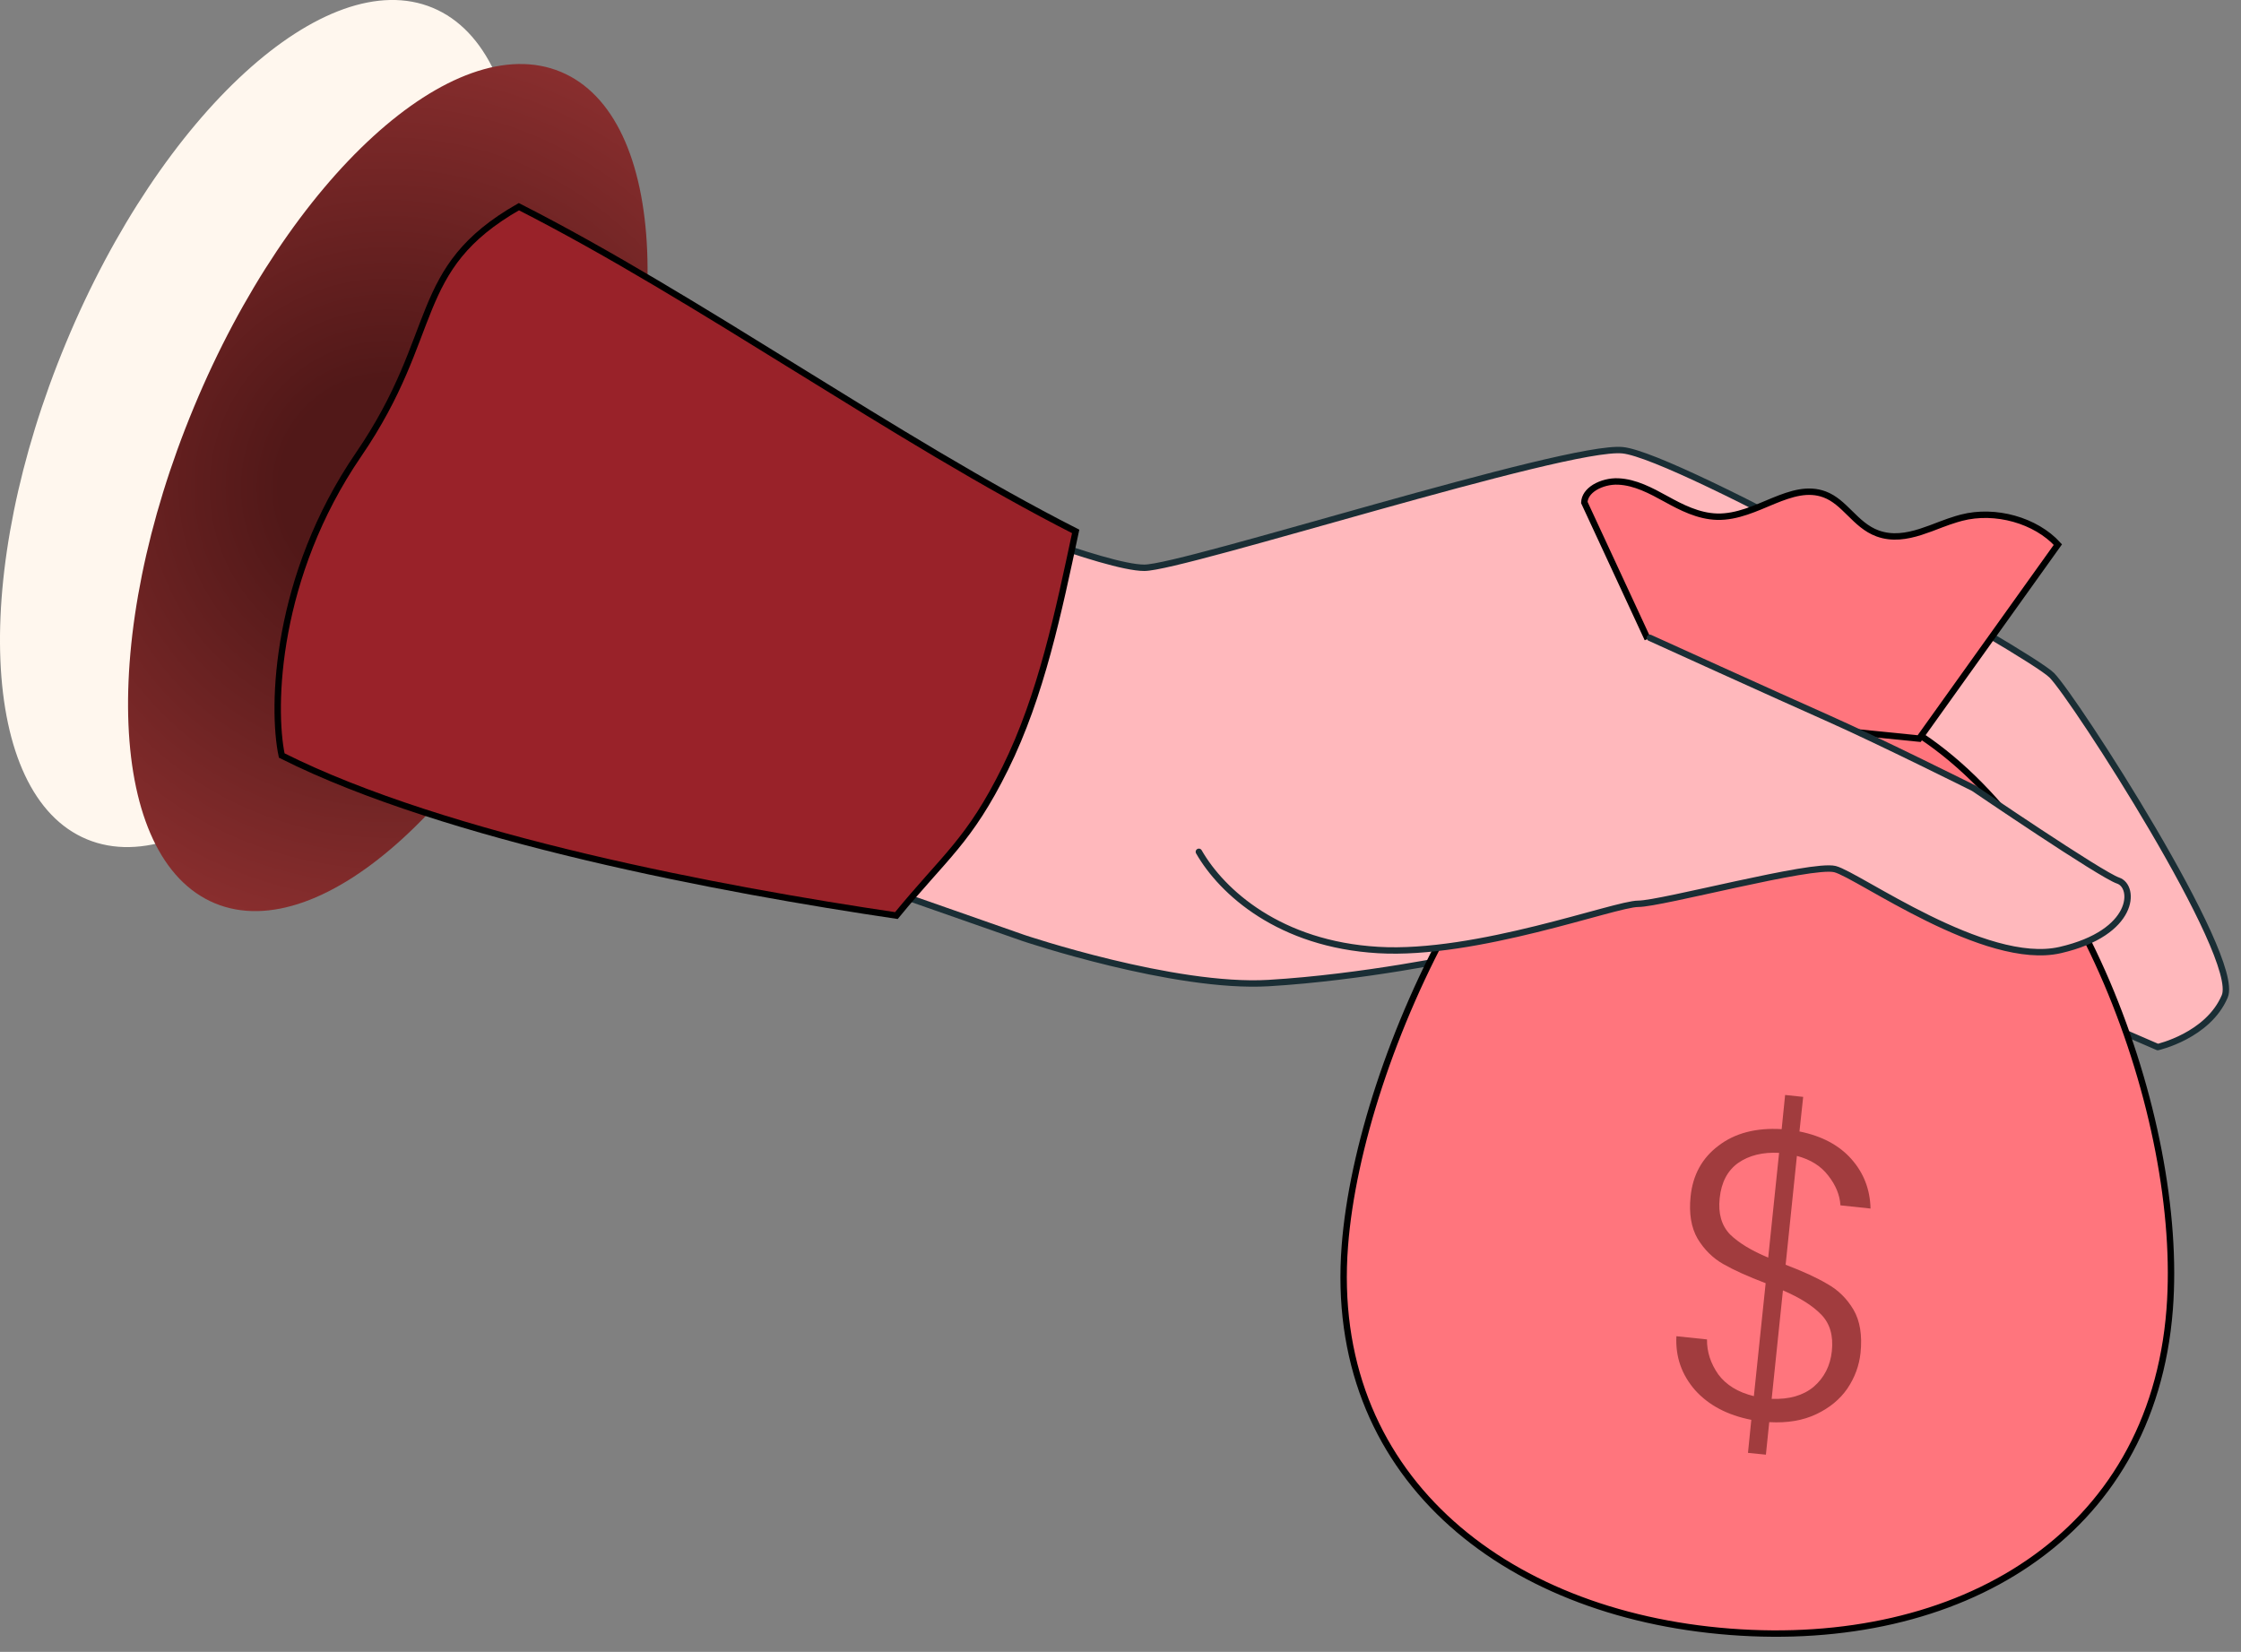 <svg xmlns="http://www.w3.org/2000/svg" viewBox="0 0 175 129" width="175" height="129"><rect x="0" y="0" width="175" height="129" fill="#808080" stroke="none"/><title>icon-money</title><defs><clipPath id="cp1"><path d="m-8-6h189v147h-189z"></path></clipPath><radialGradient id="g1" cx="0" cy="0" r="1" gradientUnits="userSpaceOnUse" gradientTransform="matrix(-13.505,32.466,-32.466,-13.505,30.282,38.079)"><stop offset=".238" stop-color="#511818"></stop><stop offset="1" stop-color="#892e2e"></stop></radialGradient></defs><style> .s0 { fill: #ffb8bc;stroke: #1a2e35;stroke-linecap: round;stroke-linejoin: round;stroke-width: .5 } .s1 { fill: #ff757d;stroke: #000000;stroke-width: .5 } .s2 { fill: #fff7ee } .s3 { fill: #ffb8bc } .s4 { fill: none;stroke: #1a2e35;stroke-linecap: round;stroke-linejoin: round;stroke-width: .5 } .s5 { fill: url(#g1) } .s6 { fill: #992229;stroke: #000000;stroke-miterlimit:10;stroke-width: .5 } .s7 { fill: #a13c3e } </style><g id="Clip-Path" clip-path="url(#cp1)"><g><path class="s0" d="m75.28 39.86c0 0 11.03 4.48 14.08 4.48 3.04 0 32.99-9.62 37.35-9.18 4.35 0.43 31.78 15.83 33.52 17.58 1.74 1.76 14.81 21.99 13.5 25.07-1.31 3.08-5.23 3.96-5.23 3.96l-3.05-1.32c0 0-1.74 2.19-4.79 2.63-3.05 0.44-6.53-1.31-6.53-1.31 0 0-3.05 1.75-5.66 1.75-2.61 0-5.66-3.08-5.66-3.08h-6.1c0 0 3.06 3.52 2.61 4.84-0.43 1.32-2.61 2.63-5.66 1.32-3.05-1.32-6.09-5.28-6.09-5.28l-13.5-6.6c0 0-7.59 1.61-15 2.05-7.39 0.44-19.15-3.52-19.15-3.52l-16.42-5.75 11.77-27.65z"></path><path class="s1" d="m148.8 56.71c6.62 3.85 12.06 11.46 15.72 20.01 3.65 8.57 5.49 18.03 4.91 25.54-0.69 8.91-4.82 15.54-11 19.77-6.18 4.24-14.42 6.09-23.34 5.4-8.92-0.69-16.78-3.78-22.24-8.92-5.45-5.13-8.52-12.31-7.83-21.22 0.58-7.51 3.73-17.24 8.54-25.79 4.8-8.53 11.22-15.83 18.33-18.63z"></path><path class="s1" d="m138.5 39.11c1.4-0.57 2.68-0.98 3.98-0.5 0.78 0.29 1.36 0.86 1.98 1.47 0.61 0.6 1.26 1.25 2.17 1.58 1.13 0.41 2.26 0.22 3.34-0.12q0.82-0.27 1.62-0.59 0.6-0.23 1.19-0.41l0.39-0.11c2.65-0.69 5.81 0.21 7.53 2.1l-10.83 15.15-18.46-1.86-7.69-16.58c0.02-0.46 0.31-0.87 0.81-1.18 0.51-0.31 1.19-0.49 1.84-0.46 1.33 0.06 2.54 0.71 3.74 1.37 1.18 0.65 2.51 1.34 3.98 1.38 1.57 0.04 3.05-0.68 4.41-1.24z"></path><g><path class="s2" d="m35.42 39.38c7.46-17.93 6.73-35.29-1.63-38.77-8.36-3.48-21.19 8.24-28.64 26.17-7.46 17.93-6.73 35.29 1.63 38.76 8.36 3.48 21.18-8.23 28.64-26.16z"></path></g><path class="s3" d="m128.84 49.81c0 0 9.94 4.52 14 6.32 4.06 1.81 11.28 5.42 11.28 5.42 0 0 9.94 6.77 11.29 7.22 1.35 0.46 1.35 4.07-4.52 5.42-5.86 1.36-15.8-5.87-17.6-6.32-1.81-0.45-13.55 2.71-15.36 2.71-1.81 0-12.64 4.07-20.31 3.61-7.68-0.45-12.19-4.51-14-7.67"></path><path class="s4" d="m128.84 49.81c0 0 9.94 4.52 14 6.32 4.06 1.81 11.28 5.42 11.28 5.42 0 0 9.94 6.77 11.29 7.22 1.35 0.46 1.35 4.07-4.52 5.42-5.86 1.36-15.8-5.87-17.6-6.32-1.81-0.45-13.55 2.71-15.36 2.71-1.81 0-12.64 4.07-20.31 3.61-7.68-0.45-12.19-4.51-14-7.67"></path><path class="s5" d="m45.42 44.38c7.46-17.93 6.73-35.29-1.63-38.77-8.36-3.48-21.19 8.24-28.64 26.17-7.46 17.93-6.73 35.29 1.63 38.76 8.36 3.48 21.18-8.23 28.64-26.16z"></path><path class="s6" d="m40.52 16.14c-8.52 4.86-6.02 9.86-12.52 19.36-6.5 9.5-6.8 19.67-6 23.5 12.89 6.48 34.5 10.5 48 12.5 3.78-4.62 5.68-5.8 8.5-11.5 2.82-5.7 4.16-12.23 5.5-18.5-14.04-7.14-29.44-18.22-43.48-25.36z"></path><path class="s7" d="m145.29 105.65q-0.16 1.5-1.03 2.79-0.87 1.26-2.43 2-1.56 0.74-3.67 0.62l-0.26 2.54-1.4-0.14 0.26-2.58q-2.8-0.55-4.39-2.32-1.58-1.81-1.46-4.21l2.39 0.25q-0.02 1.44 0.88 2.73 0.93 1.25 2.78 1.7l0.92-8.82q-2.08-0.79-3.32-1.5-1.22-0.7-1.99-1.97-0.76-1.31-0.55-3.31 0.26-2.52 2.18-3.96 1.92-1.47 4.93-1.29l0.27-2.67 1.41 0.15-0.29 2.7q2.62 0.53 4.06 2.16 1.44 1.63 1.49 3.86l-2.35-0.25q-0.07-1.2-0.95-2.32-0.85-1.12-2.45-1.54l-0.88 8.5q2.01 0.76 3.26 1.5 1.27 0.71 2.04 2.01 0.76 1.3 0.55 3.37zm-11-12.08q-0.19 1.78 0.8 2.82 1.02 1 2.99 1.82l0.85-8.18q-1.92-0.1-3.2 0.79-1.25 0.9-1.44 2.75zm4.06 15.67q2.05 0.08 3.28-0.94 1.24-1.07 1.42-2.79 0.19-1.81-0.83-2.85-0.99-1.03-2.99-1.89z"></path></g></g></svg>
